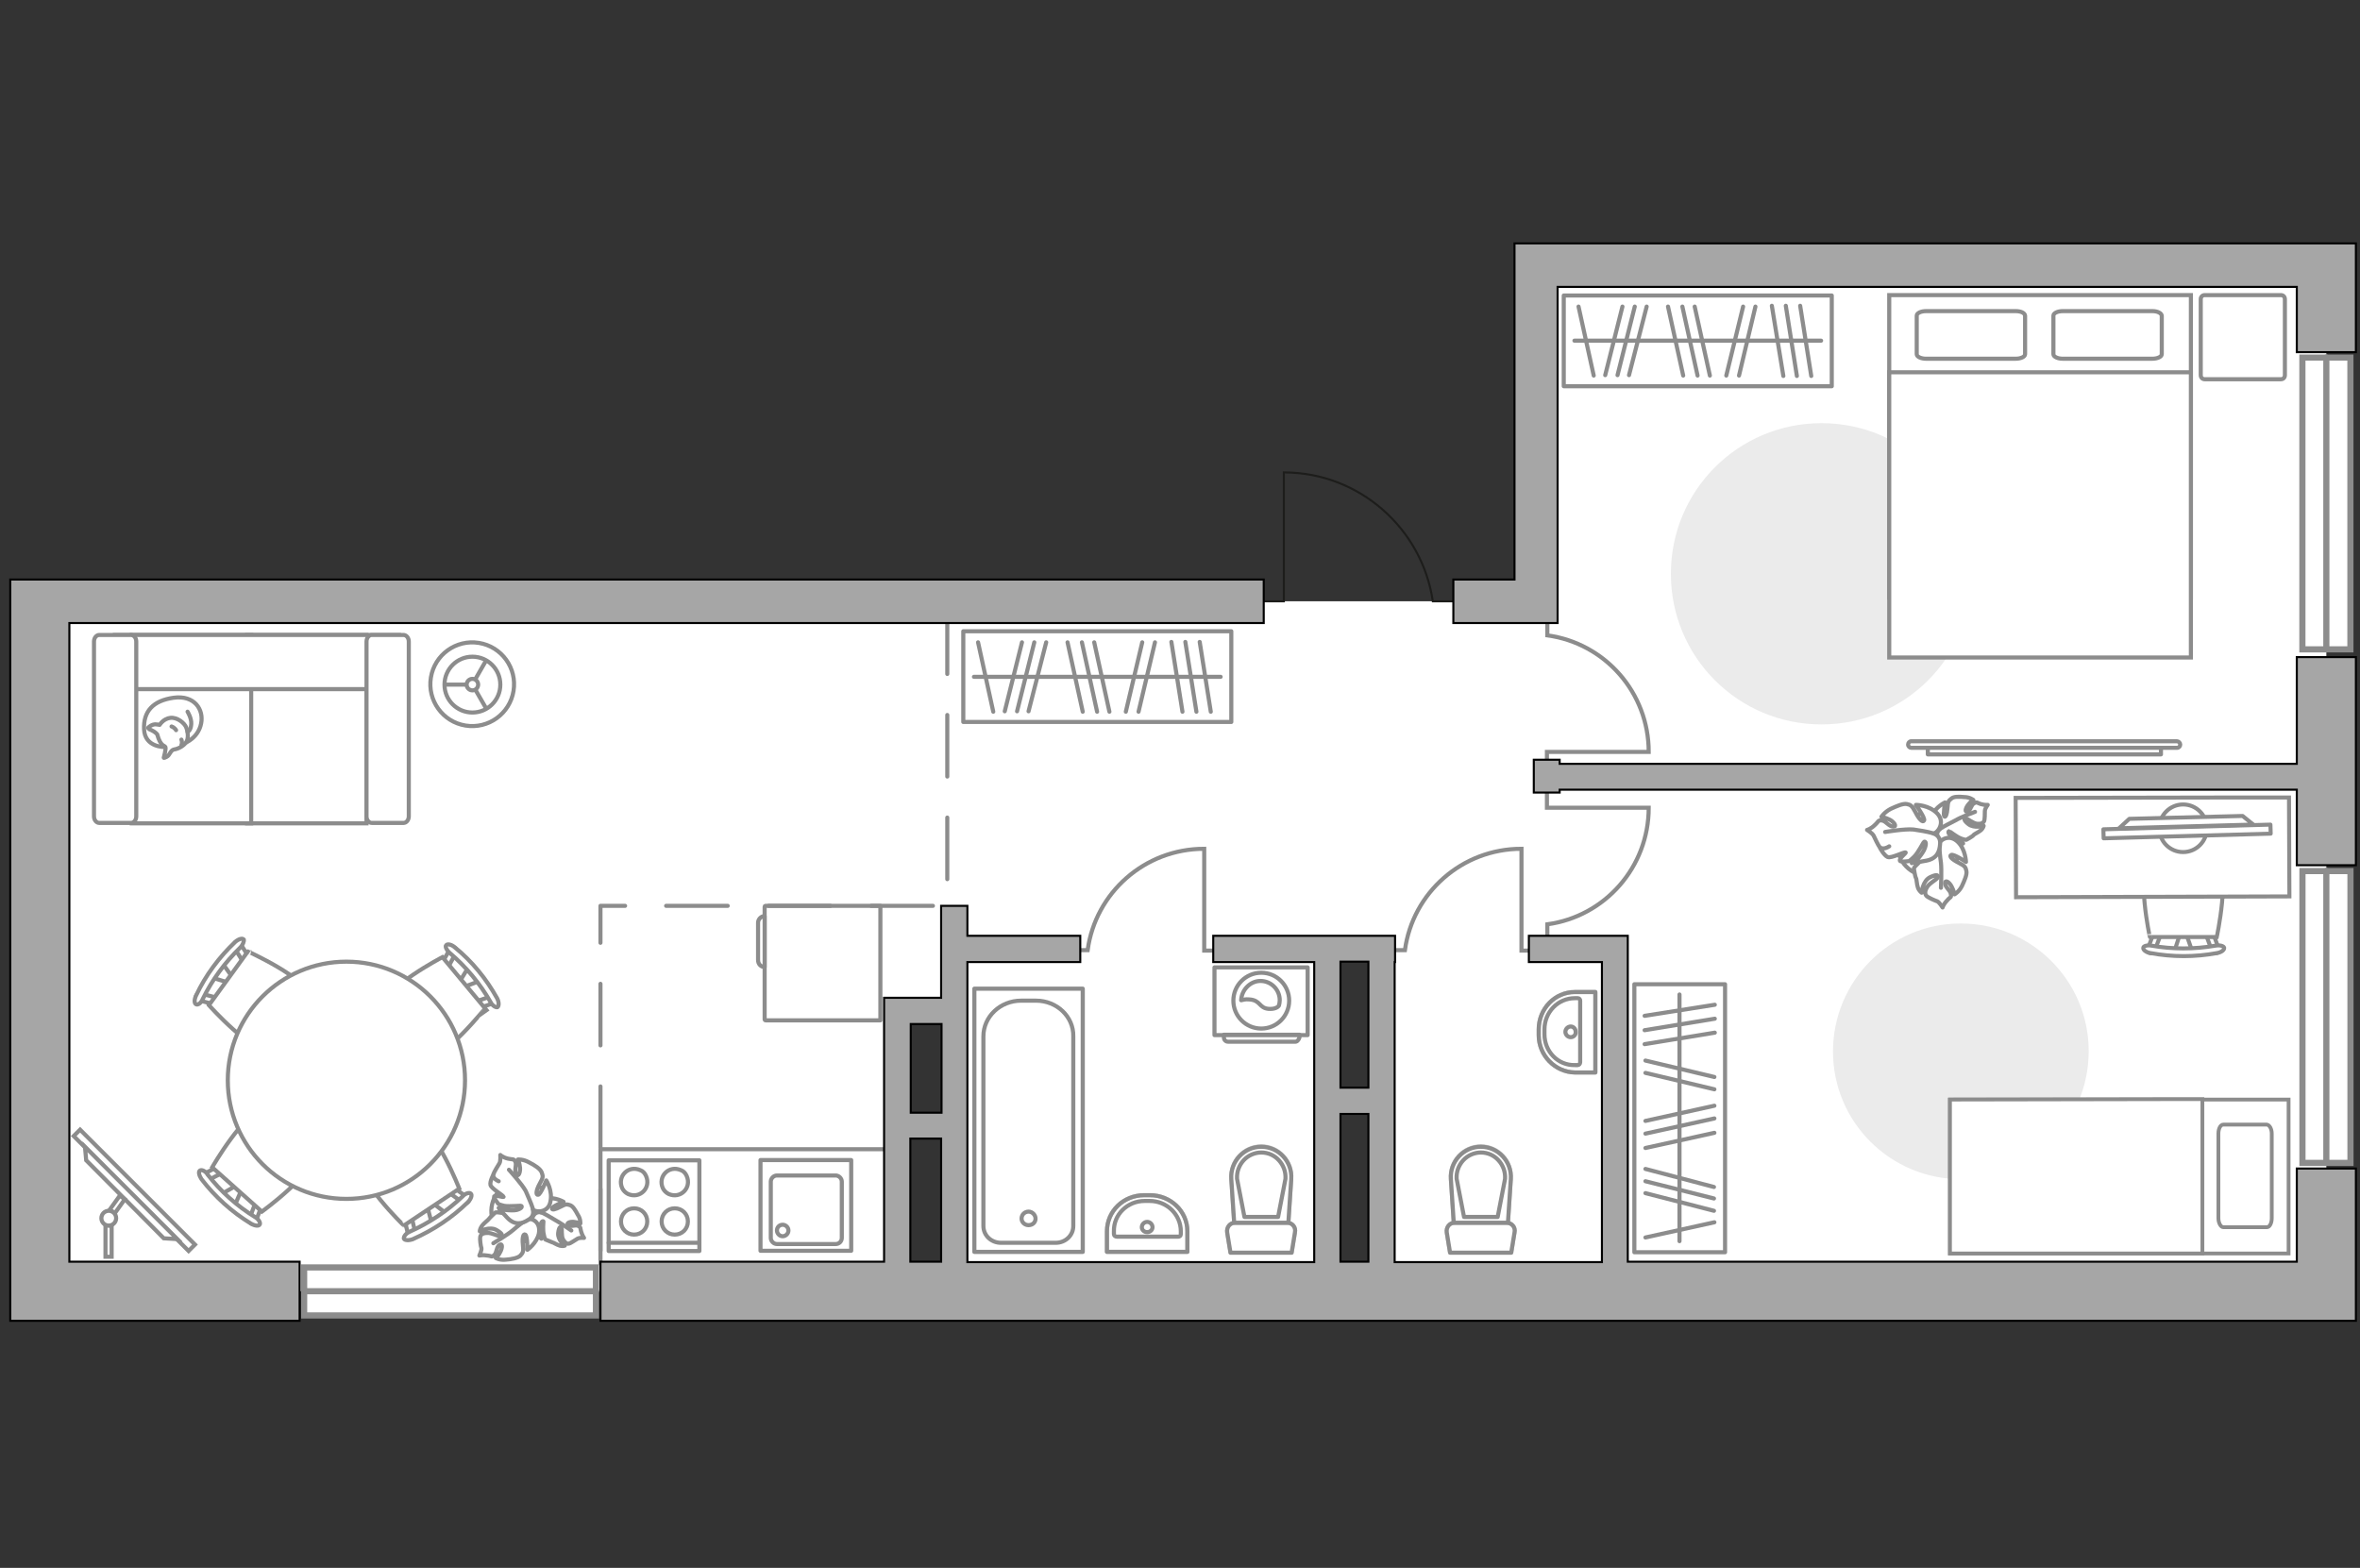 <?xml version="1.0" encoding="utf-8"?>
<!-- Generator: Adobe Illustrator 25.1.0, SVG Export Plug-In . SVG Version: 6.00 Build 0)  -->
<svg version="1.1" xmlns="http://www.w3.org/2000/svg" xmlns:xlink="http://www.w3.org/1999/xlink" x="0px" y="0px"
	 viewBox="0 0 575 382" style="enable-background:new 0 0 575 382;" xml:space="preserve">
<rect x="0" y="0" width="575" height="382" fill="#333333" stroke="none"/>
<style type="text/css">
	.st0{fill:#FFFFFF;}
	.st1{fill:#FFFFFF;stroke:#8C8C8C;stroke-width:1.5;stroke-linecap:round;stroke-miterlimit:10;}
	.st2{fill:#EBEBEB;}
	.st3{fill:#FFFFFF;stroke:#8C8C8C;stroke-miterlimit:10;}
	.st4{fill:none;stroke:#8C8C8C;stroke-linecap:round;stroke-linejoin:round;stroke-miterlimit:10;}
	.st5{fill:#FFFFFF;stroke:#8C8C8C;stroke-linecap:round;stroke-linejoin:round;stroke-miterlimit:10;}
	
		.st6{fill-rule:evenodd;clip-rule:evenodd;fill:#FFFFFF;fill-opacity:0.1;stroke:#8C8C8C;stroke-linecap:round;stroke-linejoin:round;stroke-miterlimit:10;}
	.st7{fill:#FFFFFF;stroke:#8C8C8C;stroke-miterlimit:10;}
	.st8{fill:none;stroke:#8C8C8C;stroke-miterlimit:10;}
	.st9{fill:#FFFFFF;stroke:#8C8C8C;stroke-width:0.923;stroke-miterlimit:10;}
	.st10{fill:none;stroke:#8C8C8C;stroke-width:0.923;stroke-linecap:round;stroke-linejoin:round;stroke-miterlimit:10;}
	.st11{fill:#FFFFFF;stroke:#8C8C8C;stroke-width:0.979;stroke-miterlimit:10;}
	.st12{fill:#FFFFFF;stroke:#8C8C8C;stroke-width:0.979;stroke-linecap:round;stroke-linejoin:round;stroke-miterlimit:10;}
	.st13{fill:none;stroke:#8C8C8C;stroke-linecap:round;stroke-linejoin:round;stroke-miterlimit:10;stroke-dasharray:15,10;}
	.st14{opacity:0.5;fill:#FFFFFF;stroke:#8C8C8C;stroke-linecap:round;stroke-linejoin:round;stroke-miterlimit:10;}
	.st15{opacity:0.5;}
	.st16{opacity:0.5;fill:none;stroke:#8C8C8C;stroke-linecap:round;stroke-linejoin:round;stroke-miterlimit:10;}
	.st17{fill:none;stroke:#1D1D1B;stroke-width:0.5;stroke-linecap:round;stroke-miterlimit:22.926;}
	.st18{fill:#A6A6A6;stroke:#000000;stroke-width:0.5;stroke-miterlimit:10;}
</style>
<g id="bg_1_">
	<polygon class="st0" points="566.8,314.6 566.8,66 372.5,66 372.5,146.5 9.7,146.5 9.7,314.6 218.7,314.6 218.7,246.7 234.1,246.7 
		234.1,314.6 323.4,314.6 323.4,231.2 336.6,231.2 336.6,312.1 	"/>
</g>
<g id="windows_1_">
	<g>
		<rect x="74.1" y="308.8" class="st1" width="71.1" height="11.7"/>
		<line class="st1" x1="74.1" y1="314.6" x2="145.2" y2="314.6"/>
	</g>
	<g>
		
			<rect x="531.3" y="116.8" transform="matrix(-1.394007e-08 1 -1 -1.394007e-08 689.465 -444.185)" class="st1" width="71.1" height="11.7"/>
		<line class="st1" x1="566.8" y1="87.1" x2="566.8" y2="158.2"/>
	</g>
	<g>
		
			<rect x="531.3" y="241.9" transform="matrix(-1.394012e-08 1 -1 -1.394012e-08 814.581 -319.069)" class="st1" width="71.1" height="11.7"/>
		<line class="st1" x1="566.8" y1="212.2" x2="566.8" y2="283.3"/>
	</g>
</g>
<g id="furniture_1_">
	<path id="Vector_51_1_" class="st2" d="M480.5,139.8c0,20.3-16.4,36.7-36.7,36.7c-20.3,0-36.7-16.4-36.7-36.7
		c0-20.3,16.4-36.7,36.7-36.7S480.5,119.5,480.5,139.8z"/>
	<g>
		<g>
			<path id="Vector_98_1_" class="st3" d="M460.3,145.6l73.5,0l0-73.7l-73.5,0L460.3,145.6z"/>
			<path id="Vector_99_1_" class="st3" d="M533.8,160.2l-73.5,0l0-69.5l64.8,0l8.7,0l0,9.4L533.8,160.2z"/>
			<path id="Vector_100_1_" class="st4" d="M491.1,75.8l-21.8,0c-1.3,0-2.3,0.5-2.3,1.1l0,9.4c0,0.6,1,1.1,2.3,1.1l21.8,0
				c1.3,0,2.3-0.5,2.3-1.1l0-9.4C493.3,76.2,492.3,75.8,491.1,75.8z"/>
			<path id="Vector_101_1_" class="st4" d="M524.4,75.8l-21.8,0c-1.3,0-2.3,0.5-2.3,1.1l0,9.4c0,0.6,1,1.1,2.3,1.1l21.8,0
				c1.3,0,2.3-0.5,2.3-1.1l0-9.4C526.6,76.3,525.7,75.8,524.4,75.8z"/>
		</g>
		<path id="Vector_5_1_" class="st5" d="M556.7,91.4l0-18.5c0-0.6-0.4-1-1-1l-18.5,0c-0.6,0-1,0.4-1,1l0,18.5c0,0.6,0.4,1,1,1
			l18.5,0C556.3,92.4,556.7,92,556.7,91.4z"/>
	</g>
	<g>
		<g>
			<path class="st3" d="M377,150.9c0,0,0,3.5,0,3.9c14,1.9,24.7,13.9,24.7,28.4c-0.1,0-0.1,0-0.1,0l-24.7,0v4.3"/>
		</g>
	</g>
	<g>
		<g>
			<path class="st3" d="M338.4,231.5c0,0,3.5,0,3.9,0c1.9-14,13.9-24.7,28.4-24.7c0,0.1,0,0.1,0,0.1v24.7h4.3"/>
		</g>
	</g>
	<g>
		<g>
			<path class="st3" d="M377,229.1c0,0,0-3.5,0-3.9c14-1.9,24.7-13.9,24.7-28.4c-0.1,0-0.1,0-0.1,0l-24.7,0v-4.3"/>
		</g>
	</g>
	<g>
		<g>
			<path class="st3" d="M261.1,231.5c0,0,3.5,0,3.9,0c1.9-14,13.9-24.7,28.4-24.7c0,0.1,0,0.1,0,0.1v24.7h4.3"/>
		</g>
	</g>
	<g>
		<rect x="381" y="72" class="st5" width="65.3" height="22.1"/>
		<line class="st5" x1="438.6" y1="74.5" x2="441.3" y2="91.6"/>
		<line class="st5" x1="435.1" y1="74.5" x2="437.8" y2="91.6"/>
		<line class="st5" x1="401.2" y1="74.7" x2="396.9" y2="91.4"/>
		<line class="st5" x1="398.3" y1="74.7" x2="394.1" y2="91.4"/>
		<line class="st5" x1="395.3" y1="74.7" x2="391.1" y2="91.4"/>
		<line class="st5" x1="431.7" y1="74.5" x2="434.5" y2="91.6"/>
		<line class="st5" x1="427.7" y1="74.7" x2="423.7" y2="91.5"/>
		<line class="st5" x1="424.7" y1="74.7" x2="420.6" y2="91.5"/>
		<line class="st5" x1="412.9" y1="74.7" x2="416.6" y2="91.5"/>
		<line class="st5" x1="406.4" y1="74.7" x2="410.1" y2="91.5"/>
		<line class="st5" x1="384.6" y1="74.7" x2="388.3" y2="91.5"/>
		<line class="st5" x1="409.9" y1="74.7" x2="413.6" y2="91.5"/>
		<line class="st5" x1="383.6" y1="83" x2="443.7" y2="83"/>
	</g>
	<g>
		<rect x="398.2" y="239.8" class="st5" width="22.1" height="65.3"/>
		<line class="st5" x1="400.7" y1="247.5" x2="417.8" y2="244.8"/>
		<line class="st5" x1="400.7" y1="251" x2="417.8" y2="248.2"/>
		<line class="st5" x1="400.9" y1="284.8" x2="417.6" y2="289.2"/>
		<line class="st5" x1="400.9" y1="287.8" x2="417.6" y2="292"/>
		<line class="st5" x1="400.9" y1="290.7" x2="417.6" y2="295"/>
		<line class="st5" x1="400.7" y1="254.4" x2="417.8" y2="251.6"/>
		<line class="st5" x1="400.9" y1="258.4" x2="417.7" y2="262.4"/>
		<line class="st5" x1="400.9" y1="261.4" x2="417.7" y2="265.4"/>
		<line class="st5" x1="400.9" y1="273.1" x2="417.7" y2="269.4"/>
		<line class="st5" x1="400.9" y1="279.7" x2="417.7" y2="276"/>
		<line class="st5" x1="400.9" y1="301.5" x2="417.7" y2="297.8"/>
		<line class="st5" x1="400.9" y1="276.2" x2="417.7" y2="272.5"/>
		<line class="st5" x1="409.2" y1="302.4" x2="409.2" y2="242.3"/>
	</g>
	<g>
		<rect x="234.7" y="153.8" class="st5" width="65.3" height="22.1"/>
		<line class="st5" x1="292.3" y1="156.4" x2="295" y2="173.4"/>
		<line class="st5" x1="288.8" y1="156.4" x2="291.5" y2="173.4"/>
		<line class="st5" x1="254.9" y1="156.5" x2="250.6" y2="173.3"/>
		<line class="st5" x1="252" y1="156.5" x2="247.8" y2="173.3"/>
		<line class="st5" x1="249" y1="156.5" x2="244.8" y2="173.3"/>
		<line class="st5" x1="285.4" y1="156.4" x2="288.1" y2="173.4"/>
		<line class="st5" x1="281.4" y1="156.5" x2="277.4" y2="173.4"/>
		<line class="st5" x1="278.3" y1="156.5" x2="274.3" y2="173.4"/>
		<line class="st5" x1="266.6" y1="156.5" x2="270.3" y2="173.4"/>
		<line class="st5" x1="260.1" y1="156.5" x2="263.8" y2="173.4"/>
		<line class="st5" x1="238.3" y1="156.5" x2="242" y2="173.4"/>
		<line class="st5" x1="263.6" y1="156.5" x2="267.3" y2="173.4"/>
		<line class="st5" x1="237.3" y1="164.9" x2="297.4" y2="164.9"/>
	</g>
	<g>
		<g>
			<path class="st5" d="M318.6,235.7l-22.7,0v16.5l22.7,0V235.7z"/>
			<path class="st6" d="M316.6,252.8v-0.7l-18.4,0v0.7c0,0.5,0.4,1,1,1l16.2,0C316,253.9,316.4,253.4,316.6,252.8z"/>
		</g>
		<g>
			<circle class="st5" cx="307.3" cy="243.8" r="6.8"/>
			<path class="st5" d="M311.6,245c0.1-0.4,0.2-0.8,0.2-1.3c0-2.6-2.1-4.7-4.7-4.7c-2.5,0-4.6,2.2-4.7,4.7c0.5-0.1,1-0.3,2-0.2
				c2.8,0.2,2.3,2.1,4.7,2.3C310.4,245.9,311.3,245.5,311.6,245z"/>
		</g>
	</g>
	<g>
		<path id="Vector_8_2_" class="st5" d="M186.3,220.9l0,27.5c0,0.1,0.1,0.2,0.2,0.2l28,0l0-27.9l-28,0
			C186.4,220.7,186.3,220.8,186.3,220.9z"/>
		<path id="Vector_9_2_" class="st5" d="M186.3,235.6l0-12.4c-0.9,0-1.6,0.8-1.6,1.6l0,9.1C184.7,234.9,185.4,235.6,186.3,235.6z"/>
	</g>
	<g>
		<path class="st5" d="M465.7,182.2c-0.4,0-0.8-0.3-0.8-0.8c0-0.4,0.3-0.8,0.8-0.8l64.7,0c0.4,0,0.8,0.4,0.8,0.8
			c0,0.4-0.3,0.8-0.8,0.8L465.7,182.2z"/>
		<rect x="469.7" y="182.2" class="st5" width="56.8" height="1.6"/>
	</g>
	<g>
		<g id="Group_2_4_">
			<g id="Group_3_4_">
				<path id="Vector_10_4_" class="st3" d="M54,290.9l4.2-2.4l0.9,0.8l-1.9,4.4L54,290.9z"/>
			</g>
			<g id="Group_4_4_">
				<path id="Vector_11_4_" class="st3" d="M63.3,293.3c0.3,0.3,0.4,0.7,0.3,0.9l-1.4,3.7c-0.1,0.4-0.6,0.4-1,0.2
					c-0.4-0.3-0.7-0.8-0.5-1l1.4-3.7c0.1-0.4,0.6-0.4,1-0.2C63.2,293.2,63.2,293.2,63.3,293.3z"/>
			</g>
			<g id="Group_5_4_">
				<path id="Vector_12_4_" class="st3" d="M53.7,284.7c0.1,0.1,0.1,0.1,0.2,0.2c0.3,0.4,0.3,0.8,0,1l-3.5,1.8
					c-0.3,0.2-0.8,0-1.1-0.5c-0.3-0.4-0.3-0.8,0-1l3.5-1.8C53,284.4,53.4,284.5,53.7,284.7z"/>
			</g>
			<path id="Vector_13_4_" class="st3" d="M64.4,270.3c4-0.2,11.8,6.8,12.1,10.8c0.3,4.7-12.7,14.1-12.7,14.1l-12.1-10.8
				C51.7,284.4,59.7,270.5,64.4,270.3z"/>
			<path id="Vector_14_4_" class="st3" d="M50.6,286.2c3.2,4.1,7.1,7.6,11.5,10.3c0.9,0.5,1.4,1.4,1.2,1.8c-0.2,0.5-1.2,0.4-2.2-0.2
				c-4.6-2.8-8.7-6.5-12-10.8c-0.6-0.9-0.8-1.8-0.4-2.1C49.1,284.9,50.1,285.3,50.6,286.2z"/>
		</g>
		<g id="Group_2_3_">
			<g id="Group_3_3_">
				<path id="Vector_10_3_" class="st3" d="M116.9,239l-4.5,1.7l-0.8-0.9l2.5-4.1L116.9,239z"/>
			</g>
			<g id="Group_4_3_">
				<path id="Vector_11_3_" class="st3" d="M108,235.2c-0.3-0.3-0.3-0.7-0.1-0.9l1.9-3.4c0.2-0.3,0.6-0.3,1,0
					c0.4,0.3,0.5,0.9,0.4,1.1l-1.9,3.4c-0.2,0.3-0.6,0.3-1,0C108.1,235.3,108.1,235.3,108,235.2z"/>
			</g>
			<g id="Group_5_3_">
				<path id="Vector_12_3_" class="st3" d="M116.2,245.1c-0.1-0.1-0.1-0.1-0.1-0.2c-0.2-0.4-0.2-0.9,0.2-1l3.7-1.3
					c0.4-0.1,0.8,0.1,1,0.6c0.2,0.4,0.2,0.9-0.2,1l-3.7,1.3C116.9,245.5,116.5,245.4,116.2,245.1z"/>
			</g>
			<path id="Vector_13_3_" class="st3" d="M103.6,257.8c-4-0.4-10.7-8.4-10.4-12.5c0.4-4.7,14.6-12.1,14.6-12.1l10.4,12.5
				C118.1,245.7,108.3,258.2,103.6,257.8z"/>
			<path id="Vector_14_3_" class="st3" d="M119.5,244.1c-2.6-4.5-5.9-8.5-9.9-11.9c-0.8-0.7-1.2-1.6-0.9-1.9
				c0.3-0.4,1.3-0.2,2.1,0.5c4.2,3.4,7.7,7.7,10.3,12.4c0.5,0.9,0.5,1.9,0.1,2.2C120.8,245.5,119.9,245,119.5,244.1z"/>
		</g>
		<g id="Group_2_2_">
			<g id="Group_3_2_">
				<path id="Vector_10_2_" class="st3" d="M54.2,234.7l2.8,3.9l-0.7,1l-4.6-1.4L54.2,234.7z"/>
			</g>
			<g id="Group_4_2_">
				<path id="Vector_11_2_" class="st3" d="M52.7,244.2c-0.2,0.3-0.6,0.5-0.9,0.4l-3.8-1c-0.4-0.1-0.5-0.5-0.2-1
					c0.2-0.5,0.7-0.7,0.9-0.6l3.8,1c0.4,0.1,0.5,0.5,0.2,1C52.7,244.1,52.7,244.1,52.7,244.2z"/>
			</g>
			<g id="Group_5_2_">
				<path id="Vector_12_2_" class="st3" d="M60.2,233.8c-0.1,0.1-0.1,0.1-0.1,0.2c-0.4,0.3-0.8,0.4-1,0.1l-2.1-3.3
					c-0.2-0.3-0.1-0.8,0.3-1.2c0.4-0.3,0.8-0.4,1-0.1l2.1,3.3C60.5,233.1,60.5,233.5,60.2,233.8z"/>
			</g>
			<path id="Vector_13_2_" class="st3" d="M75.7,243c0.6,4-5.6,12.5-9.5,13.1c-4.7,0.7-15.3-11.2-15.3-11.2l9.5-13.1
				C60.3,231.8,74.9,238.3,75.7,243z"/>
			<path id="Vector_14_2_" class="st3" d="M58.5,230.9c-3.7,3.6-6.8,7.8-9.1,12.5c-0.4,1-1.2,1.5-1.6,1.3c-0.5-0.2-0.5-1.2,0-2.2
				c2.3-4.9,5.6-9.3,9.5-13c0.8-0.7,1.7-1,2.1-0.6C59.5,229.3,59.2,230.2,58.5,230.9z"/>
		</g>
		<g id="Group_2_1_">
			<g id="Group_3_1_">
				<path id="Vector_10_1_" class="st3" d="M105.2,298.1l-1.2-4.6l1-0.7l3.8,2.9L105.2,298.1z"/>
			</g>
			<g id="Group_4_1_">
				<path id="Vector_11_1_" class="st3" d="M109.9,289.6c0.3-0.2,0.8-0.2,1,0l3.2,2.3c0.3,0.2,0.3,0.6-0.1,1
					c-0.4,0.4-0.9,0.4-1.1,0.2l-3.2-2.3c-0.3-0.2-0.3-0.6,0.1-1C109.8,289.7,109.8,289.7,109.9,289.6z"/>
			</g>
			<g id="Group_5_1_">
				<path id="Vector_12_1_" class="st3" d="M99.2,296.8c0.1-0.1,0.1-0.1,0.2-0.1c0.5-0.2,0.9-0.1,1,0.3l0.9,3.8
					c0.1,0.4-0.2,0.8-0.7,1c-0.5,0.2-0.9,0.1-1-0.3l-0.9-3.8C98.7,297.4,98.8,297,99.2,296.8z"/>
			</g>
			<path id="Vector_13_1_" class="st3" d="M87.9,282.8c0.8-4,9.5-9.8,13.5-9c4.7,0.9,10.5,15.8,10.5,15.8l-13.5,9
				C98.4,298.6,86.9,287.5,87.9,282.8z"/>
			<path id="Vector_14_1_" class="st3" d="M99.8,300.1c4.7-2.1,9.1-5,12.9-8.6c0.7-0.8,1.7-1,2-0.7c0.4,0.3,0.1,1.3-0.7,2.1
				c-3.9,3.8-8.4,6.8-13.4,9c-1,0.4-2,0.3-2.2-0.1C98.3,301.3,98.9,300.5,99.8,300.1z"/>
		</g>
		<g>
			<circle class="st3" cx="84.4" cy="263.2" r="28.9"/>
		</g>
	</g>
	<g>
		<path id="Vector_60_2_" class="st3" d="M129.5,288.1c-3.9-1.3-8.1,0.8-9.4,4.6c-1.3,3.9,0.8,8.1,4.6,9.4c3.9,1.3,8.1-0.8,9.4-4.6
			C135.4,293.6,133.3,289.4,129.5,288.1z"/>
		<path class="st5" d="M133.2,292c2-0.4,4.1,0.8,4.1,0.8s-2.7,1.1-2.8,1.6c-0.1,0.5,0.8,0.3,2.1-0.4c1.3-0.7,1.5-0.6,2.2-0.4
			c0.8,0.2,1.4,1.3,2,2.4c0.7,1,0.6,2.1,0.6,2.1s-0.7-0.3-1.6-0.4c-0.9-0.1-2,0.3-1.3,0.8c0.7,0.5,1.7-0.2,2.4,0.2
			c0.7,0.4,0.4,0.4,0.7,1.4s0.7,1.5,0.7,1.5s-1.1-0.1-1.6,0.2c-0.4,0.2-1.6,1.1-2.1,1.2s-0.9-0.2-1.4-1c-0.5-0.9-0.2-2.6-0.4-2.8
			c-0.1-0.4-0.6-0.5-0.8,1.2c-0.2,1.7,1.6,3.1,1.6,3.1s-0.5,0.2-1.2,0c-0.7-0.2-1.6-0.8-1.8-0.8c-0.3-0.1-1.7-0.7-1.7-0.7
			s-0.2-0.1-0.4-1.2c-0.3-1.1-0.1-3.1-0.1-3.2c0-0.1-0.5-0.2-0.7,0.9c-0.2,1.1,0.2,3.3,0.2,3.3s-0.1-0.1-1.6-1.5
			c-1.5-1.4-1.1-2.7-0.4-4c0.7-1.3,1.9-0.9,1.9-0.9C131.1,294.6,131.2,292.4,133.2,292z"/>
		<path class="st4" d="M128.4,294.6c1.1,0,2.3,0.2,3.3,0.7c0.8,0.3,2.5,1.3,3.3,1.8c1.5,0.8,4.2,2.7,4.2,2.7"/>
		<path class="st5" d="M131.3,300.5c-0.5,2.4-2.8,4-2.8,4s0-3.4-0.5-3.7c-0.5-0.3-0.8,0.7-0.6,2.5c0.2,1.7,0,1.9-0.6,2.6
			c-0.6,0.6-2.1,0.9-3.5,1c-1.5,0.2-2.5-0.4-2.5-0.4s0.7-0.6,1.1-1.5c0.5-0.9,0.6-2.2-0.2-1.7c-0.8,0.5-0.6,1.9-1.3,2.5
			c-0.7,0.6-0.5,0.2-1.7,0.1c-1.1-0.2-1.9,0-1.9,0s0.6-1.3,0.5-1.8c-0.2-0.5-0.4-2.3-0.3-2.7c0.1-0.6,0.6-1,1.7-1
			c1.1-0.1,2.8,0.9,3.2,0.8c0.5-0.1,0.8-0.5-0.9-1.5c-1.7-1-4.1,0.3-4.1,0.3s0-0.6,0.5-1.3c0.5-0.7,1.5-1.4,1.7-1.7
			c0.2-0.3,1.6-1.6,1.6-1.6s0.3-0.1,1.5,0.1c1.2,0.1,3.4,1.4,3.5,1.4c0.1,0,0.5-0.4-0.6-1.2c-1.1-0.8-3.6-1.4-3.6-1.4
			s0.1-0.1,2.3-1.1s3.5,0,4.5,1.4c1,1.4,0,2.5,0,2.5C129.5,296.6,131.8,297.7,131.3,300.5z"/>
		<path class="st4" d="M130.8,293.8c-0.5,1.3-1.3,2.4-2.3,3.2c-0.8,0.5-2.6,1.9-3.5,2.7c-1.4,1.2-4.8,3.2-4.8,3.2"/>
		<g>
			<path class="st5" d="M120.3,286c0,0-1,1.8-0.8,2.7c0.2,0.9,3.1,2.5,3.2,2.9c0,0.2-1.9-0.5-2.3-0.1c-0.2,0.3,1,1.8,1,1.8
				s0.2,0.2,1.5,0.5c1.3,0.2,4-0.1,4.1,0c0.2,0.1,0.3,0.6-1.1,1c-1.4,0.3-4.2-0.2-4.2-0.2s0.1,0.2,1.9,2.1c1.8,1.9,3.6,1.5,5.1,0.5
				c1.7-0.9,1.1-2.5,1.1-2.5c1,0.8,3.8,0.7,4.3-1.9c0.6-2.7-1-5.2-1-5.2s-1.4,3.5-2,3.5c-0.6,0.1-0.5-1.1,0.4-2.7
				c0.9-1.6,0.8-1.8,0.5-2.7c-0.3-0.9-1.7-1.8-3.1-2.5c-1.4-0.8-2.7-0.7-2.7-0.7s0.4,0.9,0.5,2c0.1,1.1-0.4,2.4-0.9,1.6
				c-0.6-0.9,0.1-2.1-0.2-3c-0.5-0.9-0.5-0.5-1.8-0.8c-1.3-0.3-1.9-0.9-1.9-0.9s0.1,1.5-0.2,2c-0.3,0.5-1.3,2.1-1.5,2.7
				c-0.1,0.6,0.2,1.2,1.3,1.7"/>
			<path class="st4" d="M129.8,294.4c-0.4-1.3-1.2-3-1.7-4.2c-0.9-1.7-4.1-5.2-4.1-5.2"/>
		</g>
	</g>
	<polyline class="st5" points="215.7,280 146.3,280 146.3,307.9 	"/>
	<g>
		
			<ellipse transform="matrix(0.16 -0.987 0.987 0.16 -67.998 253.622)" class="st7" cx="115.1" cy="166.8" rx="10.2" ry="10.2"/>
		<circle class="st3" cx="115.1" cy="166.8" r="6.8"/>
		<circle class="st3" cx="115.1" cy="166.8" r="1.4"/>
		<path class="st3" d="M115.1,166.8"/>
		<line class="st8" x1="108.3" y1="166.8" x2="113.7" y2="166.8"/>
		<line class="st8" x1="118.5" y1="160.8" x2="115.8" y2="165.5"/>
		<line class="st8" x1="118.5" y1="172.7" x2="115.8" y2="168"/>
	</g>
	<g>
		<path id="Vector_55_1_" class="st3" d="M89.3,154.7H60.2l0,45.9l29.1,0L89.3,154.7z"/>
		<path id="Vector_56_1_" class="st3" d="M61.2,154.7l-29.1,0l0,45.9h29.1L61.2,154.7z"/>
		<path id="Vector_57_1_" class="st3" d="M94.4,167.9l2.7-13.2l-69.1,0l0,13.2L94.4,167.9z"/>
		<path id="Vector_58_1_" class="st3" d="M89.3,156.3l0,42.6c0,0.9,0.6,1.6,1.3,1.6h7.7c0.7,0,1.3-0.7,1.3-1.6l0-42.6
			c0-0.9-0.6-1.6-1.3-1.6h-7.7C89.9,154.7,89.3,155.4,89.3,156.3z"/>
		<path id="Vector_59_1_" class="st3" d="M22.9,156.3l0,42.6c0,0.9,0.6,1.6,1.3,1.6h7.7c0.7,0,1.3-0.7,1.3-1.6l0-42.6
			c0-0.9-0.6-1.6-1.3-1.6h-7.7C23.5,154.7,22.9,155.4,22.9,156.3z"/>
		<g>
			<path class="st5" d="M40.2,182c0,0-4.9,0.2-5.1-4.3c-0.2-4.4,2.2-7,7.2-7.7c5.1-0.7,7.4,2.9,6.7,6.3
				C48.3,179.7,45.1,182,40.2,182z"/>
			<path class="st5" d="M38.3,178.9c0,0-0.5-0.6-1.4-1c-0.9-0.3-0.8-0.6-0.8-0.6s0.9-1,2.1-0.8c0.7,0.1,0.7,0.1,0.7,0.1
				s0.9-1.5,2.6-1.7c1.7-0.2,3.5,1.3,3.9,2.4c0.4,1.1,0.6,2.7-0.1,3.6c-0.6,0.9-2,1.6-2.9,1.7c-0.9,0.2-1,1.4-1.8,1.8
				s-0.7,0.2-0.7,0.2s0.6-2.2,0.4-2.6C40.1,181.6,39.1,181.9,38.3,178.9z"/>
			<path class="st5" d="M42.9,177.9c0,0-0.3-0.6-1.1-0.9"/>
			<path class="st5" d="M44.2,180.2c0,0,0.3,0.7,0,1.3"/>
			<path class="st4" d="M45.7,178.3c0,0,0.8-0.2,0.9-1.9c0.1-1.4-0.9-3-0.9-3"/>
		</g>
	</g>
	<g>
		
			<rect x="12.9" y="288.8" transform="matrix(-0.707 -0.707 0.707 -0.707 -149.111 518.087)" class="st3" width="39.6" height="2.2"/>
		<polygon class="st3" points="21,282.7 39.9,301.7 43.2,301.9 20.7,279.4 		"/>
		<g>
			<path class="st3" d="M26.5,298.6c-0.3,0-0.6-0.1-0.8-0.2v7.8h1.5v-7.7C26.9,298.6,26.7,298.6,26.5,298.6z"/>
			<path class="st3" d="M26.6,294.9c0.6,0,1,0.3,1.3,0.8l2.5-3.5l-1.2-0.9L26.6,294.9z"/>
		</g>
		<circle class="st3" cx="26.5" cy="296.8" r="1.8"/>
	</g>
	<path id="Vector_51_3_" class="st2" d="M477.8,287.3c-17.2,0-31.2-13.9-31.2-31.1c0-17.2,13.9-31.2,31.1-31.2
		c17.2,0,31.2,13.9,31.2,31.1S495,287.3,477.8,287.3z"/>
	<g>
		<g>
			<path id="Vector_2_2_" class="st9" d="M475.1,305.4v-37.5l82.5,0v37.5L475.1,305.4z"/>
			<path id="Vector_3_2_" class="st9" d="M475.1,267.9v37.5l61.5,0l0-33.1v-4.5h-8.4L475.1,267.9z"/>
			<path id="Vector_4_2_" class="st10" d="M553.5,276.2v20.6c0,1.2-0.5,2.2-1.2,2.2h-10.6c-0.6,0-1.2-1-1.2-2.2l0-20.6
				c0-1.2,0.5-2.2,1.2-2.2h10.6C553,274.1,553.5,275.1,553.5,276.2z"/>
		</g>
	</g>
	<g>
		<path id="Vector_60_3_" class="st3" d="M465.2,199.6c-3.4,2.7-3.9,7.5-1.3,10.9c2.7,3.4,7.5,3.9,10.9,1.3
			c3.4-2.7,3.9-7.5,1.3-10.9C473.5,197.6,468.6,197,465.2,199.6z"/>
		<path class="st5" d="M470.8,198.6c0.8-2,3.1-3.1,3.1-3.1s-0.5,3-0.2,3.4c0.3,0.4,0.7-0.5,0.8-2.1s0.3-1.7,0.9-2.2
			c0.6-0.6,2-0.5,3.2-0.4c1.3,0,2.2,0.7,2.2,0.7s-0.7,0.4-1.3,1.2c-0.6,0.8-0.9,1.9-0.1,1.6c0.8-0.3,0.8-1.6,1.6-2s0.6-0.1,1.6,0.2
			c1,0.3,1.7,0.2,1.7,0.2s-0.7,0.9-0.7,1.5c0,0.5,0,2.1-0.2,2.5s-0.7,0.7-1.7,0.6c-1-0.1-2.4-1.3-2.7-1.3c-0.4-0.1-0.8,0.3,0.6,1.4
			c1.4,1.1,3.7,0.4,3.7,0.4s-0.1,0.6-0.7,1.1c-0.6,0.5-1.6,0.9-1.8,1.2s-1.7,1.1-1.7,1.1s-0.2,0.1-1.3-0.3c-1.1-0.4-2.8-1.8-2.9-1.8
			s-0.5,0.3,0.4,1.2c0.9,0.9,3,1.8,3,1.8s-0.1,0-2.3,0.6c-2.1,0.5-3.1-0.6-3.8-1.9c-0.7-1.3,0.4-2.2,0.4-2.2
			C471.8,201.9,470,200.6,470.8,198.6z"/>
		<path class="st4" d="M470.3,204.3c0.6-1,1.5-1.9,2.6-2.5c0.7-0.5,2.6-1.4,3.5-1.9c1.5-0.9,4.8-2.1,4.8-2.1"/>
		<path class="st5" d="M477.1,205.2c1.8,1.8,1.9,4.8,1.9,4.8s-3-2-3.6-1.7c-0.6,0.3,0.2,1.1,1.8,1.9c1.6,0.8,1.7,1.1,1.9,2
			s-0.5,2.4-1.1,3.7c-0.7,1.4-1.8,2-1.8,2s-0.2-1-0.7-1.9c-0.5-1-1.6-1.8-1.6-0.8s1.3,1.7,1.4,2.6c0.2,1-0.1,0.6-0.9,1.6
			c-0.9,0.9-1.1,1.7-1.1,1.7s-0.8-1.3-1.3-1.5c-0.6-0.2-2.2-0.9-2.6-1.3c-0.4-0.4-0.5-1.1,0.1-2.1c0.5-1,2.4-1.9,2.6-2.4
			c0.2-0.4,0.1-1-1.8-0.1c-1.9,0.9-2.1,3.8-2.1,3.8s-0.6-0.4-0.9-1.2c-0.3-0.8-0.3-2.1-0.5-2.4c-0.2-0.3-0.5-2.3-0.5-2.3
			s0-0.3,1-1.2c0.8-1,3.2-2.2,3.2-2.3c0-0.1-0.1-0.7-1.4-0.2c-1.3,0.5-3.3,2.4-3.3,2.4s0-0.1,0.4-2.6c0.4-2.5,2-3.1,3.8-3.2
			c1.8-0.1,2.2,1.4,2.2,1.4C472.7,204.5,475,203.1,477.1,205.2z"/>
		<path class="st4" d="M471,201.7c0.8,1.2,1.3,2.5,1.5,3.9c0,1,0.2,3.4,0.4,4.6c0.2,1.9,0,6.1,0,6.1"/>
		<g>
			<path class="st5" d="M458,206.5c0,0,1,1.9,1.9,2.3c0.9,0.4,4-1.3,4.4-1.1c0.2,0.1-1.6,1.4-1.4,2c0.1,0.4,2.2,0.1,2.2,0.1
				s0.3-0.1,1.3-1.1c1-1,2.2-3.5,2.4-3.6c0.2-0.1,0.7,0,0.2,1.5c-0.5,1.5-2.6,3.6-2.6,3.6s0.2,0,2.9-0.5c2.7-0.5,3.3-2.3,3.4-4.2
				c0.1-2-1.6-2.4-1.6-2.4c1.3-0.4,2.8-2.9,0.9-4.9c-2-2.1-5.2-2.1-5.2-2.1s2.3,3.2,2,3.8c-0.3,0.6-1.2-0.2-2.1-2
				c-0.9-1.7-1.2-1.8-2.1-2s-2.5,0.5-4,1.2c-1.5,0.8-2.2,1.9-2.2,1.9s1,0.2,2,0.7s1.9,1.7,0.9,1.7c-1.1,0-1.8-1.4-2.8-1.5
				c-1-0.1-0.7,0.2-1.7,1.1c-1,1-1.9,1.2-1.9,1.2s1.3,0.8,1.6,1.4c0.3,0.6,1.1,2.4,1.5,2.8c0.4,0.4,1.2,0.5,2.3-0.2"/>
			<path class="st4" d="M470.9,203c-1.4-0.4-3.3-0.7-4.7-0.9c-2.1-0.2-6.9,0.6-6.9,0.6"/>
		</g>
	</g>
	<g>
		<g id="Group_2_5_">
			<g id="Group_3_5_">
				<path id="Vector_10_5_" class="st11" d="M529.8,231.7l1.5-4.6l1.2,0l1.6,4.6L529.8,231.7z"/>
			</g>
			<g id="Group_4_5_">
				<path id="Vector_11_5_" class="st11" d="M538.5,227.2c0.4,0,0.8,0.2,0.8,0.5l1.4,3.7c0.1,0.4-0.1,0.7-0.6,0.8
					c-0.5,0.1-1-0.1-1.1-0.4l-1.4-3.7c-0.1-0.4,0.1-0.7,0.6-0.8C538.3,227.2,538.4,227.2,538.5,227.2z"/>
			</g>
			<g id="Group_5_5_">
				<path id="Vector_12_5_" class="st11" d="M525.5,227.3c0.1,0,0.1,0,0.2,0c0.5,0.1,0.8,0.4,0.6,0.8l-1.4,3.7
					c-0.1,0.4-0.6,0.6-1.1,0.4c-0.5-0.1-0.8-0.4-0.6-0.8l1.4-3.7C524.7,227.5,525.1,227.3,525.5,227.3z"/>
			</g>
			<path id="Vector_13_5_" class="st11" d="M523.8,209.2c2.9-2.9,13.5-2.9,16.3,0c3.4,3.4,0,19.1,0,19.1l-16.3,0
				C523.8,228.4,520.4,212.6,523.8,209.2z"/>
			<path id="Vector_14_5_" class="st11" d="M524.2,230.4c5.1,0.9,10.4,0.9,15.6,0c1.1-0.2,2,0.1,2.1,0.5c0.1,0.5-0.6,1.1-1.7,1.3
				c-5.4,1-10.9,1-16.3,0c-1.1-0.2-1.8-0.8-1.7-1.3C522.2,230.5,523.2,230.2,524.2,230.4z"/>
		</g>
		<path id="Vector_36_2_" class="st11" d="M557.8,218.4l-66.6,0.2l-0.1-24.2l53.8-0.1l12.8,0L557.8,218.4z"/>
		<g>
			<circle class="st12" cx="531.9" cy="201.8" r="5.8"/>
			<g>
				
					<rect x="512.3" y="201.4" transform="matrix(1 -2.794743e-02 2.794743e-02 1 -5.451 14.966)" class="st12" width="40.7" height="2.2"/>
				<polygon class="st12" points="546.4,198.8 518.8,199.5 516.3,201.8 549,200.9 				"/>
			</g>
		</g>
	</g>
</g>
<g id="plan">
	<polyline class="st13" points="230.8,149.2 230.8,220.7 146.3,220.7 146.3,308.6 	"/>
	<g>
		<polyline class="st14" points="237.4,240.9 237.4,305 263.8,305 263.8,240.9 237.4,240.9 		"/>
		<polyline class="st5" points="237.4,240.9 237.4,305 263.8,305 263.8,240.9 237.4,240.9 		"/>
		<path class="st5" d="M252.4,243.8h-3.6c-5.1,0-9.2,3.9-9.2,8.7l0,46.2c0,2.3,1.9,4.1,4.3,4.1l13.3,0c2.4,0,4.3-1.8,4.3-4.1l0-46.2
			C261.6,247.7,257.5,243.8,252.4,243.8z"/>
		<path class="st5" d="M252.3,296.9c0-0.9-0.8-1.7-1.7-1.7c-0.9,0-1.7,0.7-1.7,1.7c0,0.9,0.8,1.6,1.7,1.6
			C251.6,298.5,252.3,297.8,252.3,296.9z"/>
	</g>
	<g>
		<g class="st15">
			<path class="st5" d="M313.6,297.9H301c-1.3,0-2.2,1.1-2,2.4l0.8,4.9h14.9l0.8-4.9C315.8,299,314.8,297.9,313.6,297.9z"/>
			<path class="st5" d="M300.7,297.8h13.2l0.7-10.6c0.3-4.3-3.1-7.9-7.3-7.9c-4.2,0-7.6,3.6-7.3,7.9L300.7,297.8z"/>
		</g>
		<g>
			<path class="st5" d="M313.6,297.9H301c-1.3,0-2.2,1.1-2,2.4l0.8,4.9h14.9l0.8-4.9C315.8,299,314.8,297.9,313.6,297.9z"/>
			<path class="st5" d="M307.3,279.4L307.3,279.4c-4.2,0-7.6,3.6-7.3,7.9l0.7,10.6h13.2l0.7-10.6C314.9,283,311.5,279.4,307.3,279.4
				z"/>
			<path class="st5" d="M303.2,296.5l-1.8-9.3c-0.1-1.7,0.5-3.3,1.6-4.5c1.1-1.2,2.7-1.9,4.3-1.9c1.7,0,3.2,0.7,4.3,1.9
				c1.1,1.2,1.7,2.8,1.6,4.5l-1.8,9.3H303.2z"/>
		</g>
	</g>
	<g>
		<g class="st15">
			<path class="st5" d="M367,297.9h-12.5c-1.3,0-2.2,1.1-2,2.4l0.8,4.9h14.9l0.8-4.9C369.3,299,368.3,297.9,367,297.9z"/>
			<path class="st5" d="M354.2,297.8h13.2l0.7-10.6c0.3-4.3-3.1-7.9-7.3-7.9c-4.2,0-7.6,3.6-7.3,7.9L354.2,297.8z"/>
		</g>
		<g>
			<path class="st5" d="M367,297.9h-12.5c-1.3,0-2.2,1.1-2,2.4l0.8,4.9h14.9l0.8-4.9C369.3,299,368.3,297.9,367,297.9z"/>
			<path class="st5" d="M360.8,279.4L360.8,279.4c-4.2,0-7.6,3.6-7.3,7.9l0.7,10.6h13.2l0.7-10.6C368.4,283,365,279.4,360.8,279.4z"
				/>
			<path class="st5" d="M356.7,296.5l-1.8-9.3c-0.1-1.7,0.5-3.3,1.6-4.5c1.1-1.2,2.7-1.9,4.3-1.9c1.7,0,3.2,0.7,4.3,1.9
				c1.1,1.2,1.7,2.8,1.6,4.5l-1.8,9.3H356.7z"/>
		</g>
	</g>
	<g>
		<path class="st16" d="M278.8,291.2h1.4c5,0,9.1,3.9,9.1,8.8v5h-19.6v-5C269.7,295.1,273.7,291.2,278.8,291.2z"/>
		<g>
			<path class="st4" d="M278.9,292.6h1.2c4.2,0,7.6,3.3,7.6,7.4v0.7c0,0.4-0.3,0.6-0.6,0.6h-15c-0.4,0-0.7-0.3-0.7-0.6v-0.7
				C271.3,295.9,274.7,292.6,278.9,292.6z"/>
			<path class="st4" d="M278.2,299c0-0.7,0.6-1.3,1.3-1.3c0.7,0,1.3,0.6,1.3,1.3c0,0.7-0.6,1.2-1.3,1.2
				C278.8,300.2,278.2,299.7,278.2,299z"/>
			<path class="st4" d="M278.8,291.2h1.4c5,0,9.1,3.9,9.1,8.8v5h-19.6v-5C269.7,295.1,273.7,291.2,278.8,291.2z"/>
		</g>
	</g>
	<g>
		<path class="st16" d="M374.9,252.2v-1.4c0-5,3.9-9.1,8.8-9.1h5l0,19.6h-5C378.9,261.2,374.9,257.2,374.9,252.2z"/>
		<g>
			<path class="st4" d="M376.3,252v-1.2c0-4.2,3.3-7.6,7.4-7.6h0.7c0.4,0,0.6,0.3,0.6,0.6v15c0,0.4-0.3,0.7-0.6,0.7h-0.7
				C379.6,259.6,376.3,256.2,376.3,252z"/>
			<path class="st4" d="M382.7,252.7c-0.7,0-1.3-0.6-1.3-1.3c0-0.7,0.6-1.3,1.3-1.3c0.7,0,1.2,0.6,1.2,1.3
				C384,252.1,383.4,252.7,382.7,252.7z"/>
			<path class="st4" d="M374.9,252.2v-1.4c0-5,3.9-9.1,8.8-9.1h5l0,19.6h-5C378.9,261.2,374.9,257.2,374.9,252.2z"/>
		</g>
	</g>
	<g>
		<g>
			
				<rect x="185.3" y="282.7" transform="matrix(-1 2.204885e-07 -2.204885e-07 -1 392.691 587.439)" class="st5" width="22.1" height="22.1"/>
		</g>
		<path class="st5" d="M203.6,303.1h-14.3c-0.8,0-1.5-0.7-1.5-1.5v-13.7c0-0.8,0.7-1.5,1.5-1.5h14.3c0.8,0,1.5,0.7,1.5,1.5v13.7
			C205.1,302.5,204.4,303.1,203.6,303.1z"/>
		<path class="st5" d="M190.7,298.4c-0.8,0-1.4,0.6-1.4,1.4c0,0.7,0.6,1.4,1.4,1.4c0.7,0,1.4-0.6,1.4-1.4
			C192.1,299,191.4,298.4,190.7,298.4z"/>
	</g>
	<g>
		<g>
			<rect x="148.3" y="282.7" class="st5" width="22.1" height="22.1"/>
		</g>
		<line class="st5" x1="170.4" y1="302.8" x2="148.3" y2="302.8"/>
		<path class="st5" d="M164.4,294.4c-1.8,0-3.2,1.4-3.2,3.2c0,1.8,1.4,3.2,3.2,3.2c1.8,0,3.2-1.4,3.2-3.2
			C167.6,295.8,166.2,294.4,164.4,294.4z"/>
		<path class="st5" d="M165.9,285.1c-2.9-1.3-5.7,1.5-4.4,4.4c0.3,0.6,0.8,1.1,1.4,1.4c2.9,1.3,5.7-1.5,4.4-4.4
			C167,285.8,166.5,285.3,165.9,285.1z"/>
		<path class="st5" d="M154.5,294.4c-1.8,0-3.2,1.4-3.2,3.2c0,1.8,1.4,3.2,3.2,3.2c1.8,0,3.2-1.4,3.2-3.2
			C157.7,295.8,156.3,294.4,154.5,294.4z"/>
		<path class="st5" d="M156,285.1c-2.9-1.3-5.7,1.5-4.4,4.4c0.3,0.6,0.8,1.1,1.4,1.4c2.9,1.3,5.7-1.5,4.4-4.4
			C157.1,285.8,156.6,285.3,156,285.1z"/>
	</g>
	<path class="st17" d="M354.1,146.5h-5c-2.6-17.7-17.9-31.4-36.3-31.4v31.4l-5.5,0"/>
	<g>
		<polygon class="st18" points="16.9,151.8 307.9,151.8 307.9,141.2 16.9,141.2 16.9,141.2 2.5,141.2 2.5,321.8 73,321.8 73,307.4 
			16.9,307.4 		"/>
		<path class="st18" d="M559.6,307.4h-163V228h-24.1v6.4h17.8v73.1h-50.5v-73.1h0.1V228h-44.3v6.4h24.6v73.1h-84.5v-73.1h27.5V228
			h-27.5v-7.3h-6.4v22.4h-13.9v64.3h-69.1v14.4H574v-37.1h-14.4V307.4z M333.4,234.3v30.7h-6.8v-30.7H333.4z M326.6,271.4h6.8v36
			h-6.8V271.4z M229.4,249.5v21.6h-7.5v-21.6H229.4z M221.8,277.4h7.5v30h-7.5V277.4z"/>
		<polygon class="st18" points="559.6,160.1 559.6,186.1 380,186.1 380,185.1 373.7,185.1 373.7,193.1 380,193.1 380,192.4 
			559.6,192.4 559.6,210.8 574,210.8 574,160.1 		"/>
		<polygon class="st18" points="379.5,69.9 559.6,69.9 559.6,85.8 574,85.8 574,59.3 563.7,59.3 563.7,59.3 369,59.3 369,141.2 
			354.1,141.2 354.1,151.8 379.5,151.8 		"/>
	</g>
</g>
<g id="points">
	<path id="bedroom_x5F_1_1_" class="st4" d="M85.2,222.9"/>
	<path id="bedroom_x5F_2" class="st4" d="M501.2,130.1"/>
	<path id="bedroom_x5F_3" class="st4" d="M479,249.2"/>
	<path id="kitchen_1_" class="st4" d="M177.9,260.9"/>
	<path id="hallway_1_" class="st4" d="M316,191"/>
	<path id="wc_x5F_bathroom_2_" class="st4" d="M283.2,267.9"/>
	<path id="wc" class="st4" d="M361.8,264.9"/>
</g>
</svg>
